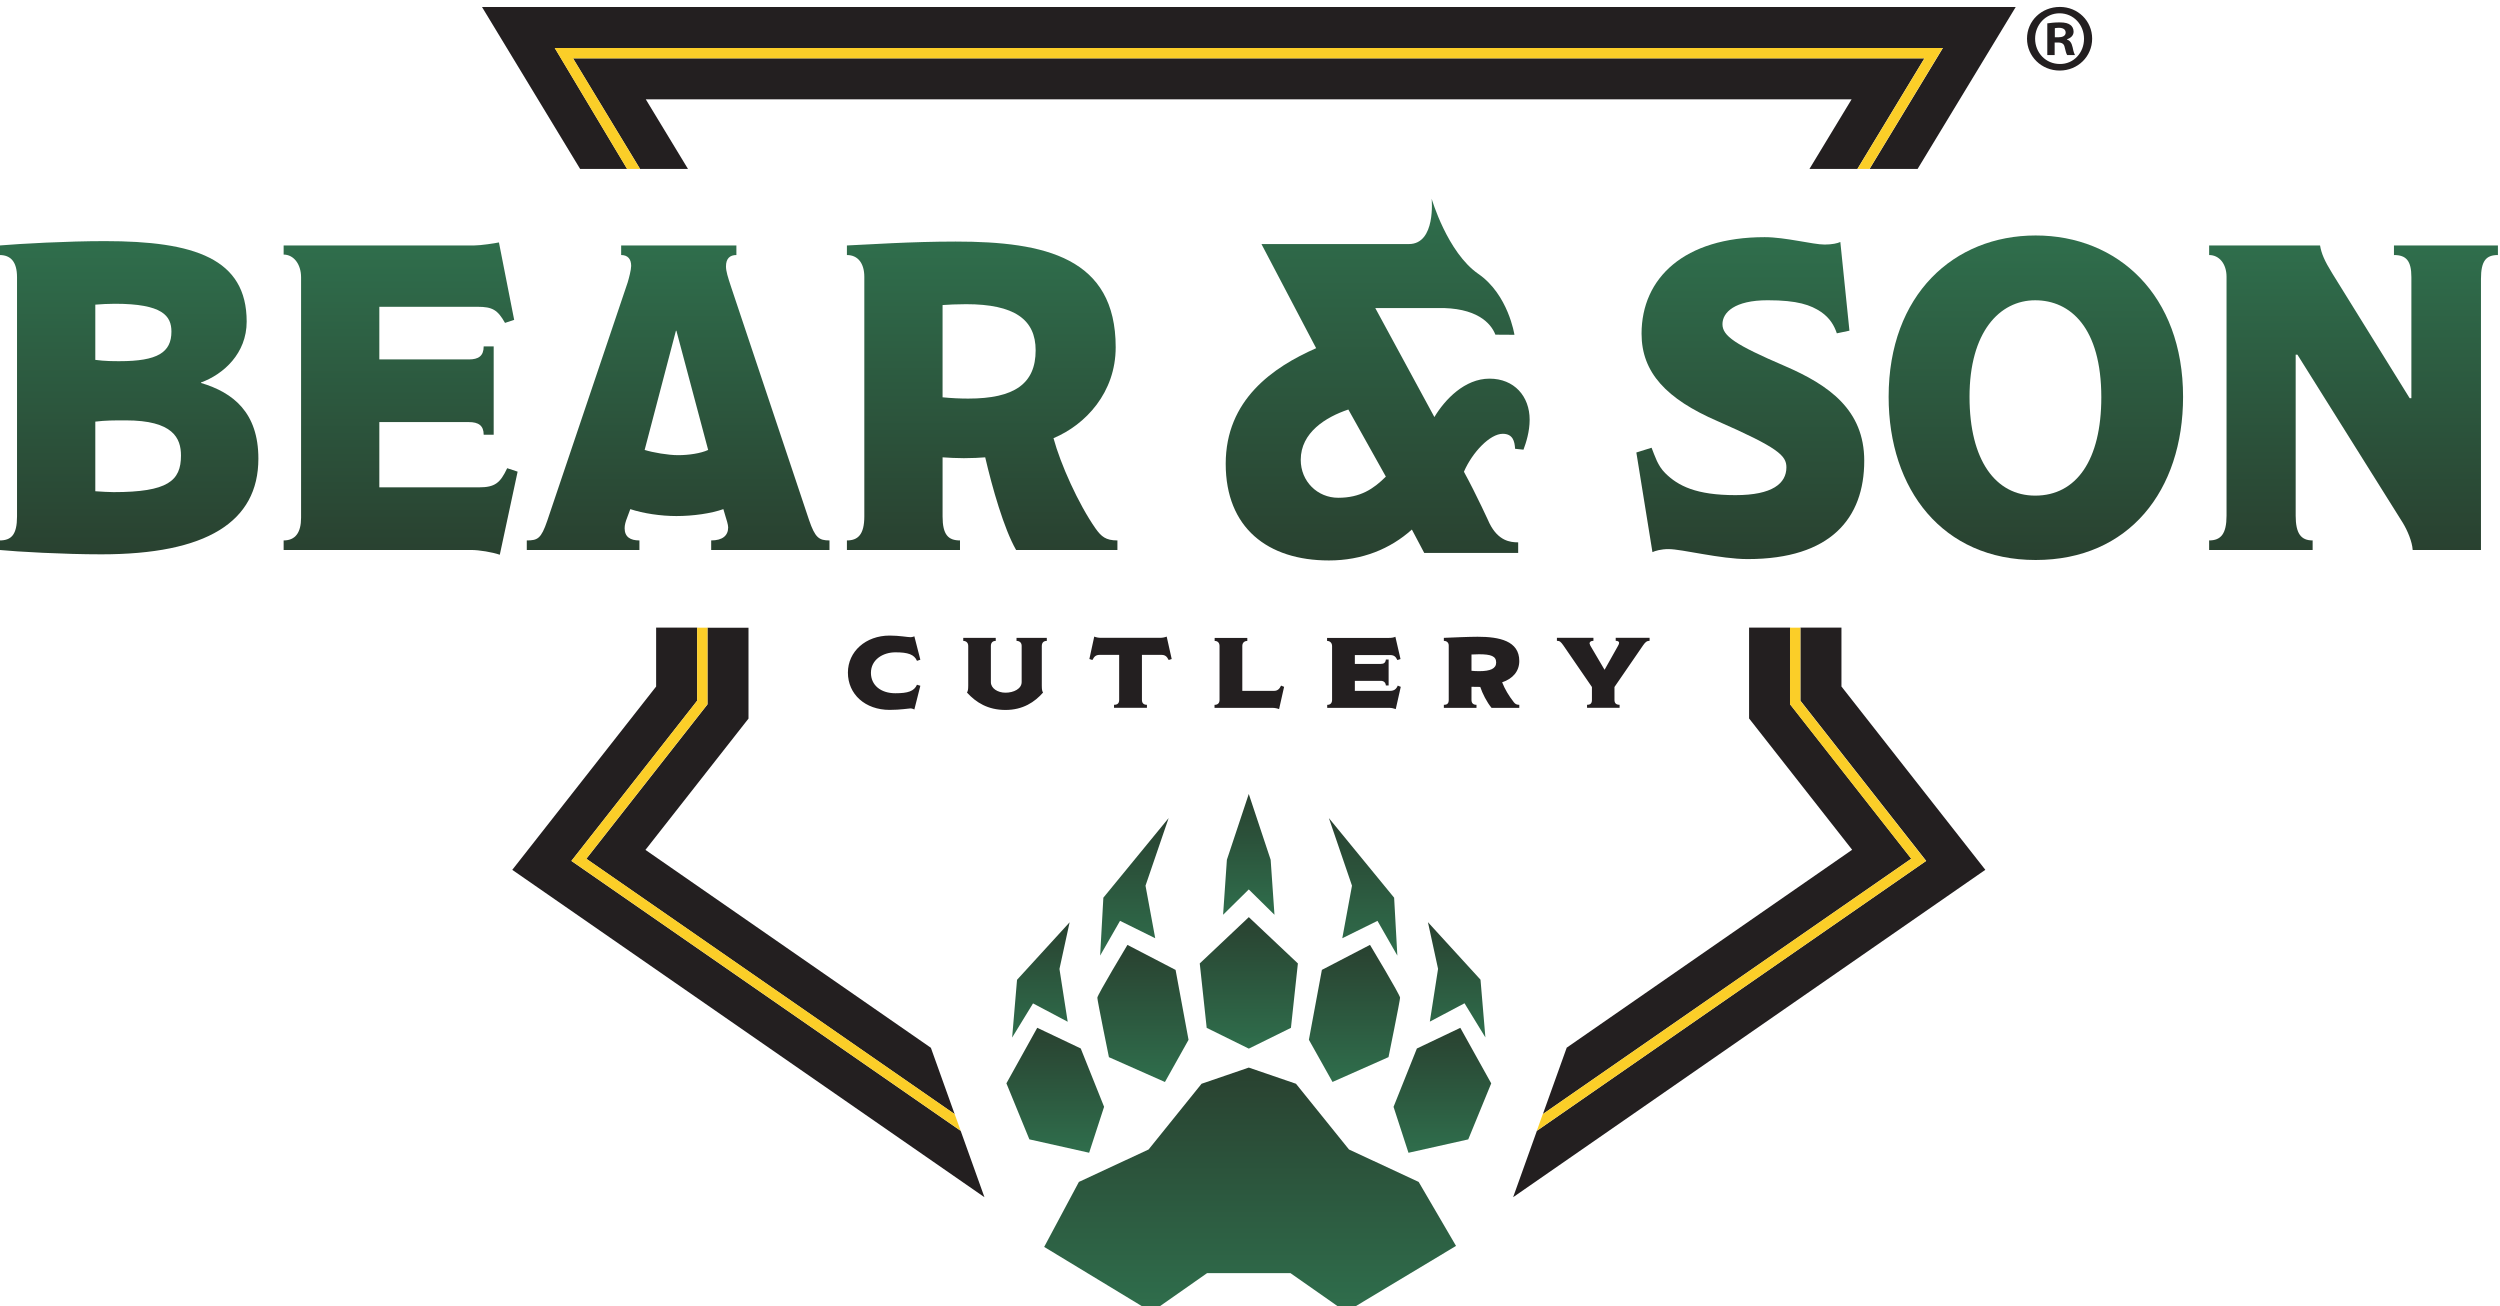 <svg xmlns="http://www.w3.org/2000/svg" xmlns:xlink="http://www.w3.org/1999/xlink" viewBox="0 0 66.296 34.634"><defs><path id="a" d="M0 0h603v783H0z"/><path id="b" d="M14.909 607.55h229.37v152.97H14.909z"/></defs><defs><clipPath id="c"><path d="M42.546 707.01v-.684c.779 0 1.245-.467 1.245-1.585v-17.102c0-1.305-.406-1.713-1.245-1.713v-.682c1.276-.125 4.571-.311 7.276-.311 7.491 0 11.221 2.3 11.221 6.84 0 3.297-1.802 4.727-4.102 5.41v.033c1.616.589 3.265 2.082 3.265 4.351 0 4.51-3.732 5.754-10.136 5.754-2.675 0-6.062-.186-7.524-.311m6.84-8.178v3.948c.342.033.995.063 1.399.063 3.419 0 4.042-.872 4.042-1.99 0-1.492-.997-2.114-3.7-2.114-.437 0-1.057 0-1.741.093m0-9.39v4.976c.746.09 1.304.09 2.175.09 3.389 0 3.949-1.272 3.949-2.517 0-1.803-.932-2.612-4.82-2.612-.372 0-.807.033-1.304.063"/></clipPath><clipPath id="e"><path d="M76.466 707.01H62.848v-.652c.715 0 1.246-.684 1.246-1.617v-17.197c0-1.056-.407-1.618-1.246-1.618v-.682h13.399c.589 0 1.522-.157 2.051-.341l1.275 5.939-.746.247c-.498-1.057-.871-1.368-2.02-1.368h-7.119v4.664h6.402c.685 0 1.057-.247 1.057-.902h.715v6.312h-.715c0-.684-.372-.931-1.057-.931h-6.402v3.762h7.024c1.057 0 1.431-.217 1.959-1.151l.655.217-1.089 5.535c-.281-.062-1.306-.217-1.771-.217"/></clipPath><clipPath id="g"><path d="M86.973 707.01v-.684c.466 0 .716-.279.716-.776 0-.281-.157-.871-.25-1.183l-5.75-17.04c-.436-1.275-.684-1.401-1.461-1.401v-.682h8.051v.682c-.652 0-1.057.25-1.057.873 0 .218.062.466.187.777l.218.588c.931-.308 2.175-.495 3.294-.495 1.212 0 2.487.187 3.358.495l.154-.525c.062-.187.189-.592.189-.779 0-.59-.406-.934-1.214-.934v-.682h8.456v.682c-.747 0-1.026.188-1.462 1.463l-5.564 16.636c-.247.746-.372 1.149-.372 1.492 0 .56.279.809.744.809v.684zm1.679-14.616 2.237 8.523h.032l2.271-8.523c-.531-.247-1.399-.373-2.147-.373-.716 0-1.802.189-2.393.373"/></clipPath><clipPath id="i"><path d="M103.11 707.01v-.684c.808 0 1.244-.622 1.244-1.555v-17.132c0-1.305-.467-1.713-1.244-1.713v-.682h8.083v.682c-.841 0-1.245.408-1.245 1.713v4.227c.436-.03.997-.061 1.525-.061.59 0 1.181.031 1.522.061.498-2.145 1.336-5.1 2.208-6.622h7.242v.682c-.838 0-1.15.282-1.553.84-1.244 1.773-2.52 4.634-3.016 6.47 2.301.963 4.446 3.264 4.446 6.499 0 6.404-5.036 7.554-11.44 7.554-3.17 0-6.342-.216-7.772-.279m6.838-10.853v6.594c.404.029 1.026.062 1.681.062 3.449 0 4.972-1.09 4.972-3.297 0-2.394-1.523-3.451-4.817-3.451-.591 0-1.213.03-1.836.092"/></clipPath><clipPath id="k"><path d="M159.91 700.7c0-2.768 1.772-4.665 5.442-6.252 4.32-1.896 4.911-2.455 4.911-3.294 0-1.152-.995-1.99-3.638-1.99-2.798 0-4.104.651-5.035 1.584-.53.532-.715 1.181-.964 1.804l-1.089-.34 1.151-7.123c.187.094.621.218 1.149.218.965 0 3.698-.714 5.658-.714 5.939 0 8.332 2.925 8.332 7.028 0 3.637-2.518 5.41-5.689 6.777-3.545 1.523-4.445 2.146-4.445 2.987 0 .839.87 1.709 3.232 1.709 2.146 0 3.078-.341 3.825-.841.621-.434.931-.963 1.118-1.523l.901.189-.651 6.341c-.188-.093-.591-.185-1.12-.185-.841 0-2.798.529-4.29.529-5.751 0-8.798-2.923-8.798-6.904"/></clipPath><clipPath id="m"><path d="M177.57 696.19c0-6.624 3.854-11.662 10.509-11.662 6.682 0 10.537 4.976 10.537 11.662 0 7.276-4.663 11.534-10.537 11.534-5.845 0-10.509-4.228-10.509-11.534m5.782 0c0 4.632 2.144 6.902 4.693 6.902 2.519 0 4.727-1.959 4.727-6.935 0-4.476-1.773-7.028-4.727-7.028-2.828 0-4.693 2.52-4.693 7.061"/></clipPath><clipPath id="o"><path d="M213.69 707.01v-.684c.872 0 1.245-.405 1.245-1.585v-8.646h-.124l-5.534 8.926c-.559.9-.777 1.43-.87 1.989h-7.928v-.684c.716 0 1.244-.622 1.244-1.555v-17.073c0-1.305-.405-1.772-1.244-1.772v-.682h7.398v.682c-.839 0-1.212.499-1.212 1.772v11.508h.123l7.524-12.005c.343-.558.684-1.368.716-1.957h4.881v19.371c0 1.306.372 1.711 1.212 1.711v.684z"/></clipPath><clipPath id="q"><path d="M143.28 707.11h-10.539l3.909-7.443c-3.09-1.358-6.464-3.69-6.464-8.263s2.996-6.909 7.379-6.909c2.365 0 4.382.82 5.928 2.209l.883-1.671h6.715v.756c-.567 0-1.418.096-2.05 1.357 0 0-.914 2.018-1.828 3.69.6 1.388 1.861 2.712 2.775 2.712.725 0 .852-.537.882-1.072l.6-.063c.189.505.441 1.293.441 2.143 0 1.673-1.102 2.934-2.87 2.934-1.765 0-3.183-1.482-3.939-2.745l-4.226 7.792h4.414c2.837.063 3.856-1.084 4.172-1.904l1.362-.009s-.434 2.874-2.582 4.354c-2.215 1.53-3.336 5.373-3.336 5.373s.319-3.241-1.626-3.241m-7.731-15.423c0 1.956 1.795 3.058 3.403 3.597l2.681-4.796c-.883-.883-1.829-1.513-3.405-1.513-1.482 0-2.679 1.167-2.679 2.712"/></clipPath><clipPath id="s"><use xlink:href="#a"/></clipPath><clipPath id="t"><path d="M121.01 653.24c0-.199.828-4.249.828-4.249l4.004-1.775 1.687 3.014-.926 4.997-3.441 1.788s-2.152-3.575-2.152-3.775"/></clipPath><clipPath id="v"><path d="m114.51 647.12 1.642-4.004 4.272-.957 1.066 3.276v.015l-1.666 4.163-3.109 1.478z"/></clipPath><clipPath id="x"><path d="m128.33 655.69.496-4.604 3.011-1.485 3.011 1.485.497 4.604-3.508 3.31z"/></clipPath><clipPath id="z"><path d="m121.44 660.39-.23-4.139 1.422 2.484 2.515-1.243-.694 3.756 1.653 4.833z"/></clipPath><clipPath id="B"><path d="m115.27 654.52-.35-4.128 1.493 2.442 2.478-1.312-.588 3.773.725 3.332v.003z"/></clipPath><clipPath id="D"><path d="m128.46 647.09-3.787-4.698-4.981-2.318-2.482-4.645 7.677-4.655 3.97 2.782h5.955l3.97-2.782 7.866 4.726-2.671 4.574-4.98 2.318-3.788 4.698-3.374 1.157z"/></clipPath><clipPath id="F"><path d="m137.06 655.23-.928-4.997 1.688-3.014 4.003 1.775s.826 4.05.826 4.249c0 .2-2.15 3.775-2.15 3.775z"/></clipPath><clipPath id="H"><path d="m143.85 649.61-1.667-4.169v-.005l1.066-3.28 4.273.957 1.641 4.002v.003l-2.208 3.97z"/></clipPath><clipPath id="J"><path d="m130.27 663.1-.272-3.931 1.836 1.811 1.837-1.811-.273 3.931-1.564 4.705z"/></clipPath><clipPath id="L"><path d="m137.56 666.08 1.652-4.833-.694-3.756 2.515 1.243 1.421-2.484-.23 4.139z"/></clipPath><clipPath id="N"><path d="m144.64 658.64.724-3.336-.588-3.773 2.479 1.312 1.492-2.442-.349 4.128z"/></clipPath><clipPath id="P"><use xlink:href="#b"/></clipPath><clipPath id="Q"><use xlink:href="#a"/></clipPath><clipPath id="R"><use xlink:href="#b"/></clipPath><linearGradient id="d" x2="1" gradientTransform="matrix(0 22.388 -22.382 0 51.795 684.94)" gradientUnits="userSpaceOnUse"><stop offset="0" stop-color="#294130"/><stop offset="1" stop-color="#2f6e4c"/></linearGradient><linearGradient id="f" x2="1" gradientTransform="matrix(0 22.326 -22.32 0 71.211 684.9)" gradientUnits="userSpaceOnUse"><stop offset="0" stop-color="#294130"/><stop offset="1" stop-color="#2f6e4c"/></linearGradient><linearGradient id="h" x2="1" gradientTransform="matrix(0 21.767 -21.761 0 91.045 685.25)" gradientUnits="userSpaceOnUse"><stop offset="0" stop-color="#294130"/><stop offset="1" stop-color="#2f6e4c"/></linearGradient><linearGradient id="j" x2="1" gradientTransform="matrix(0 22.047 -22.041 0 112.78 685.25)" gradientUnits="userSpaceOnUse"><stop offset="0" stop-color="#294130"/><stop offset="1" stop-color="#2f6e4c"/></linearGradient><linearGradient id="l" x2="1" gradientTransform="matrix(0 23.011 -23.004 0 167.68 684.59)" gradientUnits="userSpaceOnUse"><stop offset="0" stop-color="#294130"/><stop offset="1" stop-color="#2f6e4c"/></linearGradient><linearGradient id="n" x2="1" gradientTransform="matrix(0 23.197 -23.19 0 188.09 684.53)" gradientUnits="userSpaceOnUse"><stop offset="0" stop-color="#294130"/><stop offset="1" stop-color="#2f6e4c"/></linearGradient><linearGradient id="p" x2="1" gradientTransform="matrix(0 21.767 -21.761 0 210.8 685.25)" gradientUnits="userSpaceOnUse"><stop offset="0" stop-color="#294130"/><stop offset="1" stop-color="#2f6e4c"/></linearGradient><linearGradient id="r" x2="1" gradientTransform="matrix(0 25.854 -25.846 0 141.05 684.5)" gradientUnits="userSpaceOnUse"><stop offset="0" stop-color="#294130"/><stop offset="1" stop-color="#2f6e4c"/></linearGradient><linearGradient id="u" x2="1" gradientTransform="matrix(0 9.797 -9.794 0 124.27 647.22)" gradientUnits="userSpaceOnUse"><stop offset="0" stop-color="#2f6e4c"/><stop offset="1" stop-color="#294130"/></linearGradient><linearGradient id="w" x2="1" gradientTransform="matrix(0 8.933 -8.931 0 118 642.15)" gradientUnits="userSpaceOnUse"><stop offset="0" stop-color="#2f6e4c"/><stop offset="1" stop-color="#294130"/></linearGradient><linearGradient id="y" x2="1" gradientTransform="matrix(0 9.398 -9.396 0 131.83 649.6)" gradientUnits="userSpaceOnUse"><stop offset="0" stop-color="#2f6e4c"/><stop offset="1" stop-color="#294130"/></linearGradient><linearGradient id="A" x2="1" gradientTransform="matrix(0 9.829 -9.827 0 123.66 656.25)" gradientUnits="userSpaceOnUse"><stop offset="0" stop-color="#2f6e4c"/><stop offset="1" stop-color="#294130"/></linearGradient><linearGradient id="C" x2="1" gradientTransform="matrix(0 8.238 -8.236 0 116.98 650.4)" gradientUnits="userSpaceOnUse"><stop offset="0" stop-color="#2f6e4c"/><stop offset="1" stop-color="#294130"/></linearGradient><linearGradient id="E" x2="1" gradientTransform="matrix(0 17.474 -17.469 0 131.93 630.77)" gradientUnits="userSpaceOnUse"><stop offset="0" stop-color="#2f6e4c"/><stop offset="1" stop-color="#294130"/></linearGradient><linearGradient id="G" x2="1" gradientTransform="matrix(0 9.797 -9.794 0 139.39 647.22)" gradientUnits="userSpaceOnUse"><stop offset="0" stop-color="#2f6e4c"/><stop offset="1" stop-color="#294130"/></linearGradient><linearGradient id="I" x2="1" gradientTransform="matrix(0 8.933 -8.931 0 145.67 642.15)" gradientUnits="userSpaceOnUse"><stop offset="0" stop-color="#2f6e4c"/><stop offset="1" stop-color="#294130"/></linearGradient><linearGradient id="K" x2="1" gradientTransform="matrix(0 8.637 -8.635 0 131.83 659.17)" gradientUnits="userSpaceOnUse"><stop offset="0" stop-color="#2f6e4c"/><stop offset="1" stop-color="#294130"/></linearGradient><linearGradient id="M" x2="1" gradientTransform="matrix(0 9.829 -9.827 0 140.01 656.25)" gradientUnits="userSpaceOnUse"><stop offset="0" stop-color="#2f6e4c"/><stop offset="1" stop-color="#294130"/></linearGradient><linearGradient id="O" x2="1" gradientTransform="matrix(0 8.238 -8.236 0 146.69 650.4)" gradientUnits="userSpaceOnUse"><stop offset="0" stop-color="#2f6e4c"/><stop offset="1" stop-color="#294130"/></linearGradient></defs><g clip-path="url(#c)" transform="matrix(.371 0 0 -.371 -15.795 268.81)"><path fill="url(#d)" d="M42.546 707.01v-.684c.779 0 1.245-.467 1.245-1.585v-17.102c0-1.305-.406-1.713-1.245-1.713v-.682c1.276-.125 4.571-.311 7.276-.311 7.491 0 11.221 2.3 11.221 6.84 0 3.297-1.802 4.727-4.102 5.41v.033c1.616.589 3.265 2.082 3.265 4.351 0 4.51-3.732 5.754-10.136 5.754-2.675 0-6.062-.186-7.524-.311m6.84-8.178v3.948c.342.033.995.063 1.399.063 3.419 0 4.042-.872 4.042-1.99 0-1.492-.997-2.114-3.7-2.114-.437 0-1.057 0-1.741.093m0-9.39v4.976c.746.09 1.304.09 2.175.09 3.389 0 3.949-1.272 3.949-2.517 0-1.803-.932-2.612-4.82-2.612-.372 0-.807.033-1.304.063"/></g><g clip-path="url(#e)" transform="matrix(.371 0 0 -.371 -15.795 268.81)"><path fill="url(#f)" d="M76.466 707.01H62.848v-.652c.715 0 1.246-.684 1.246-1.617v-17.197c0-1.056-.407-1.618-1.246-1.618v-.682h13.399c.589 0 1.522-.157 2.051-.341l1.275 5.939-.746.247c-.498-1.057-.871-1.368-2.02-1.368h-7.119v4.664h6.402c.685 0 1.057-.247 1.057-.902h.715v6.312h-.715c0-.684-.372-.931-1.057-.931h-6.402v3.762h7.024c1.057 0 1.431-.217 1.959-1.151l.655.217-1.089 5.535c-.281-.062-1.306-.217-1.771-.217"/></g><g clip-path="url(#g)" transform="matrix(.371 0 0 -.371 -15.795 268.81)"><path fill="url(#h)" d="M86.973 707.01v-.684c.466 0 .716-.279.716-.776 0-.281-.157-.871-.25-1.183l-5.75-17.04c-.436-1.275-.684-1.401-1.461-1.401v-.682h8.051v.682c-.652 0-1.057.25-1.057.873 0 .218.062.466.187.777l.218.588c.931-.308 2.175-.495 3.294-.495 1.212 0 2.487.187 3.358.495l.154-.525c.062-.187.189-.592.189-.779 0-.59-.406-.934-1.214-.934v-.682h8.456v.682c-.747 0-1.026.188-1.462 1.463l-5.564 16.636c-.247.746-.372 1.149-.372 1.492 0 .56.279.809.744.809v.684zm1.679-14.616 2.237 8.523h.032l2.271-8.523c-.531-.247-1.399-.373-2.147-.373-.716 0-1.802.189-2.393.373"/></g><g clip-path="url(#i)" transform="matrix(.371 0 0 -.371 -15.795 268.81)"><path fill="url(#j)" d="M103.11 707.01v-.684c.808 0 1.244-.622 1.244-1.555v-17.132c0-1.305-.467-1.713-1.244-1.713v-.682h8.083v.682c-.841 0-1.245.408-1.245 1.713v4.227c.436-.03.997-.061 1.525-.061.59 0 1.181.031 1.522.061.498-2.145 1.336-5.1 2.208-6.622h7.242v.682c-.838 0-1.15.282-1.553.84-1.244 1.773-2.52 4.634-3.016 6.47 2.301.963 4.446 3.264 4.446 6.499 0 6.404-5.036 7.554-11.44 7.554-3.17 0-6.342-.216-7.772-.279m6.838-10.853v6.594c.404.029 1.026.062 1.681.062 3.449 0 4.972-1.09 4.972-3.297 0-2.394-1.523-3.451-4.817-3.451-.591 0-1.213.03-1.836.092"/></g><g clip-path="url(#k)" transform="matrix(.371 0 0 -.371 -15.795 268.81)"><path fill="url(#l)" d="M159.91 700.7c0-2.768 1.772-4.665 5.442-6.252 4.32-1.896 4.911-2.455 4.911-3.294 0-1.152-.995-1.99-3.638-1.99-2.798 0-4.104.651-5.035 1.584-.53.532-.715 1.181-.964 1.804l-1.089-.34 1.151-7.123c.187.094.621.218 1.149.218.965 0 3.698-.714 5.658-.714 5.939 0 8.332 2.925 8.332 7.028 0 3.637-2.518 5.41-5.689 6.777-3.545 1.523-4.445 2.146-4.445 2.987 0 .839.87 1.709 3.232 1.709 2.146 0 3.078-.341 3.825-.841.621-.434.931-.963 1.118-1.523l.901.189-.651 6.341c-.188-.093-.591-.185-1.12-.185-.841 0-2.798.529-4.29.529-5.751 0-8.798-2.923-8.798-6.904"/></g><g clip-path="url(#m)" transform="matrix(.371 0 0 -.371 -15.795 268.81)"><path fill="url(#n)" d="M177.57 696.19c0-6.624 3.854-11.662 10.509-11.662 6.682 0 10.537 4.976 10.537 11.662 0 7.276-4.663 11.534-10.537 11.534-5.845 0-10.509-4.228-10.509-11.534m5.782 0c0 4.632 2.144 6.902 4.693 6.902 2.519 0 4.727-1.959 4.727-6.935 0-4.476-1.773-7.028-4.727-7.028-2.828 0-4.693 2.52-4.693 7.061"/></g><g clip-path="url(#o)" transform="matrix(.371 0 0 -.371 -15.795 268.81)"><path fill="url(#p)" d="M213.69 707.01v-.684c.872 0 1.245-.405 1.245-1.585v-8.646h-.124l-5.534 8.926c-.559.9-.777 1.43-.87 1.989h-7.928v-.684c.716 0 1.244-.622 1.244-1.555v-17.073c0-1.305-.405-1.772-1.244-1.772v-.682h7.398v.682c-.839 0-1.212.499-1.212 1.772v11.508h.123l7.524-12.005c.343-.558.684-1.368.716-1.957h4.881v19.371c0 1.306.372 1.711 1.212 1.711v.684z"/></g><g clip-path="url(#q)" transform="matrix(.371 0 0 -.371 -15.795 268.81)"><path fill="url(#r)" d="M143.28 707.11h-10.539l3.909-7.443c-3.09-1.358-6.464-3.69-6.464-8.263s2.996-6.909 7.379-6.909c2.365 0 4.382.82 5.928 2.209l.883-1.671h6.715v.756c-.567 0-1.418.096-2.05 1.357 0 0-.914 2.018-1.828 3.69.6 1.388 1.861 2.712 2.775 2.712.725 0 .852-.537.882-1.072l.6-.063c.189.505.441 1.293.441 2.143 0 1.673-1.102 2.934-2.87 2.934-1.765 0-3.183-1.482-3.939-2.745l-4.226 7.792h4.414c2.837.063 3.856-1.084 4.172-1.904l1.362-.009s-.434 2.874-2.582 4.354c-2.215 1.53-3.336 5.373-3.336 5.373s.319-3.241-1.626-3.241m-7.731-15.423c0 1.956 1.795 3.058 3.403 3.597l2.681-4.796c-.883-.883-1.829-1.513-3.405-1.513-1.482 0-2.679 1.167-2.679 2.712"/></g><g fill="#231f20" clip-path="url(#s)" transform="matrix(.371 0 0 -.371 -15.795 268.81)"><path d="m79.19 662.38 10.283 13.103v4.21h2.932v-5.224l-8.988-11.451 27.824-19.291 1.7-4.747z"/><path d="m84.483 663.17 8.661 11.037v5.478h2.932v-6.493l-7.367-9.385 20.403-14.145 1.7-4.747z"/></g><g clip-path="url(#t)" transform="matrix(.371 0 0 -.371 -15.795 268.81)"><path fill="url(#u)" d="M121.01 653.24c0-.199.828-4.249.828-4.249l4.004-1.775 1.687 3.014-.926 4.997-3.441 1.788s-2.152-3.575-2.152-3.775"/></g><g clip-path="url(#v)" transform="matrix(.371 0 0 -.371 -15.795 268.81)"><path fill="url(#w)" d="m114.51 647.12 1.642-4.004 4.272-.957 1.066 3.276v.015l-1.666 4.163-3.109 1.478z"/></g><g clip-path="url(#x)" transform="matrix(.371 0 0 -.371 -15.795 268.81)"><path fill="url(#y)" d="m128.33 655.69.496-4.604 3.011-1.485 3.011 1.485.497 4.604-3.508 3.31z"/></g><g clip-path="url(#z)" transform="matrix(.371 0 0 -.371 -15.795 268.81)"><path fill="url(#A)" d="m121.44 660.39-.23-4.139 1.422 2.484 2.515-1.243-.694 3.756 1.653 4.833z"/></g><g clip-path="url(#B)" transform="matrix(.371 0 0 -.371 -15.795 268.81)"><path fill="url(#C)" d="m115.27 654.52-.35-4.128 1.493 2.442 2.478-1.312-.588 3.773.725 3.332v.003z"/></g><g clip-path="url(#D)" transform="matrix(.371 0 0 -.371 -15.795 268.81)"><path fill="url(#E)" d="m128.46 647.09-3.787-4.698-4.981-2.318-2.482-4.645 7.677-4.655 3.97 2.782h5.955l3.97-2.782 7.866 4.726-2.671 4.574-4.98 2.318-3.788 4.698-3.374 1.157z"/></g><g clip-path="url(#F)" transform="matrix(.371 0 0 -.371 -15.795 268.81)"><path fill="url(#G)" d="m137.06 655.23-.928-4.997 1.688-3.014 4.003 1.775s.826 4.05.826 4.249c0 .2-2.15 3.775-2.15 3.775z"/></g><g clip-path="url(#H)" transform="matrix(.371 0 0 -.371 -15.795 268.81)"><path fill="url(#I)" d="m143.85 649.61-1.667-4.169v-.005l1.066-3.28 4.273.957 1.641 4.002v.003l-2.208 3.97z"/></g><g clip-path="url(#J)" transform="matrix(.371 0 0 -.371 -15.795 268.81)"><path fill="url(#K)" d="m130.27 663.1-.272-3.931 1.836 1.811 1.837-1.811-.273 3.931-1.564 4.705z"/></g><g clip-path="url(#L)" transform="matrix(.371 0 0 -.371 -15.795 268.81)"><path fill="url(#M)" d="m137.56 666.08 1.652-4.833-.694-3.756 2.515 1.243 1.421-2.484-.23 4.139z"/></g><g clip-path="url(#N)" transform="matrix(.371 0 0 -.371 -15.795 268.81)"><path fill="url(#O)" d="m144.64 658.64.724-3.336-.588-3.773 2.479 1.312 1.492-2.442-.349 4.128z"/></g><g clip-path="url(#P)" transform="matrix(.371 0 0 -.371 -15.795 268.81)"><path fill="#231f20" d="M107.93 673.84s-.135.08-.278.08c-.116 0-.716-.107-1.485-.107-1.751 0-2.986 1.118-2.986 2.666 0 1.502 1.27 2.647 2.986 2.647.681 0 1.287-.116 1.485-.116.153 0 .278.064.278.064l.429-1.674-.241-.08c-.197.455-.636.608-1.539.608s-1.752-.528-1.752-1.467c0-.877.697-1.458 1.743-1.458.904 0 1.341.142 1.548.608l.241-.073zm9.11 4.54v-2.818c0-.312.027-.412.09-.509-.591-.673-1.431-1.244-2.684-1.244-1.26 0-2.11.536-2.754 1.244.063.106.089.205.089.509v2.826c0 .233-.16.358-.356.358v.215h2.323v-.215c-.232 0-.348-.142-.348-.366v-2.586c0-.438.483-.751 1.046-.751.582 0 1.154.278 1.154.76v2.585c0 .233-.152.358-.367.358v.215h2.165v-.215c-.233 0-.358-.133-.358-.366m9.07-1c-.143.278-.268.367-.537.367h-1.376v-3.22c0-.223.115-.349.357-.349v-.215h-2.352v.215c.259 0 .367.116.367.349v3.22h-1.378c-.268 0-.393-.089-.535-.367l-.216.071.348 1.602c.135-.053.295-.088.484-.088h4.211c.189 0 .349.035.484.088l.358-1.602zm7.89-3.51c-.124.052-.312.089-.456.089h-4.158v.215c.232 0 .358.125.358.357v3.847c0 .214-.117.366-.349.366v.215h2.334v-.215c-.197 0-.357-.125-.357-.357v-3.212h2.279c.225 0 .377.126.492.375l.216-.088zm8.34 0c-.134.052-.303.089-.447.089h-4.453v.215c.241 0 .348.142.348.357v3.847c0 .233-.161.366-.358.366v.215h4.418c.215 0 .34.028.465.081l.367-1.592-.224-.072c-.125.269-.268.358-.527.358h-2.513v-.634h1.851c.224 0 .34.088.366.312h.197v-1.852h-.197c-.017.197-.134.331-.366.331h-1.851v-.716h2.513c.286 0 .447.117.554.375l.215-.088zm5.95 3.92c-.195 0-.401-.008-.537-.017v-1.164c.144-.018.385-.026.564-.026.78 0 1.2.179 1.2.616 0 .457-.368.591-1.227.591m.895-3.829c-.332.402-.653 1.03-.805 1.495l-.627.009v-.939c0-.224.117-.349.358-.349v-.216h-2.333v.216c.259 0 .349.116.349.349v3.891c0 .196-.135.33-.349.33v.216c.564.025 1.832.079 2.414.079 1.557 0 2.978-.295 2.978-1.734 0-.743-.475-1.271-1.225-1.522.188-.482.474-.966.84-1.431.098-.125.205-.178.385-.178v-.216zm10.835 4.469-2.047-2.98v-.921c0-.233.115-.35.366-.35v-.213h-2.326v.213c.26 0 .349.117.349.35v.921l-2.047 2.98c-.18.249-.25.322-.456.322v.214h2.61v-.214c-.196 0-.277-.09-.277-.188l.054-.152 1.01-1.718h.018l.948 1.69c.062.107.082.162.082.233 0 .062-.072.135-.242.135v.214h2.422v-.214c-.196 0-.293-.081-.464-.322"/></g><g clip-path="url(#Q)" transform="matrix(.371 0 0 -.371 -15.795 268.81)"><path fill="#231f20" d="m171.91 712.48 3.012 4.974H88.735l3.015-4.974h-3.428l-4.792 7.907h96.598l-4.79-7.907z"/><path fill="#231f20" d="m176.21 712.48 5.239 8.645H82.228l5.174-8.645H84.04l-7.015 11.577h109.63l-7.014-11.577z"/><path fill="#fbce28" d="m175.34 712.48 4.791 7.907H83.534l4.79-7.907h-.928l-5.174 8.646h99.218l-5.237-8.646zm-91.923-49.46 8.987 11.452v5.221h.738v-5.478l-8.659-11.037 26.329-18.254.43-1.196z"/><path fill="#231f20" d="m152.43 643.73 27.824 19.29-8.988 11.449v5.226h2.932v-4.21l10.284-13.103-33.752-23.4z"/><path fill="#231f20" d="m154.56 649.67 20.402 14.145-7.367 9.386v6.492h2.932v-5.478l8.662-11.037-26.332-18.255z"/><path fill="#fbce28" d="m152.85 644.92 26.332 18.255-8.662 11.036v5.479h.737v-5.223l8.988-11.452-27.823-19.29z"/><path fill="#fbce28" d="m152.86 644.92 1.048.727-1.048-.727-.428-1.196Z"/></g><g clip-path="url(#R)" transform="matrix(.371 0 0 -.371 -15.795 268.81)"><path fill="#231f20" d="M189.45 721.89h.25c.289 0 .524.097.524.332 0 .207-.151.346-.483.346-.138 0-.235-.015-.291-.028zm-.013-1.272h-.526v2.267c.207.029.498.07.872.07.428 0 .622-.07.774-.18.137-.097.234-.263.234-.484 0-.277-.207-.456-.469-.539v-.027c.221-.07.331-.251.4-.554.069-.346.124-.47.166-.553h-.552c-.069.083-.112.277-.181.553-.041.235-.179.345-.469.345h-.249zm-1.397 1.175c0-1.01.761-1.811 1.77-1.811.981-.014 1.726.801 1.726 1.798 0 1.008-.745 1.825-1.753 1.825-.982 0-1.743-.817-1.743-1.812m4.077 0c0-1.272-1.02-2.281-2.321-2.281-1.299 0-2.335 1.009-2.335 2.281s1.036 2.267 2.349 2.267c1.287 0 2.307-.995 2.307-2.267"/></g></svg>
